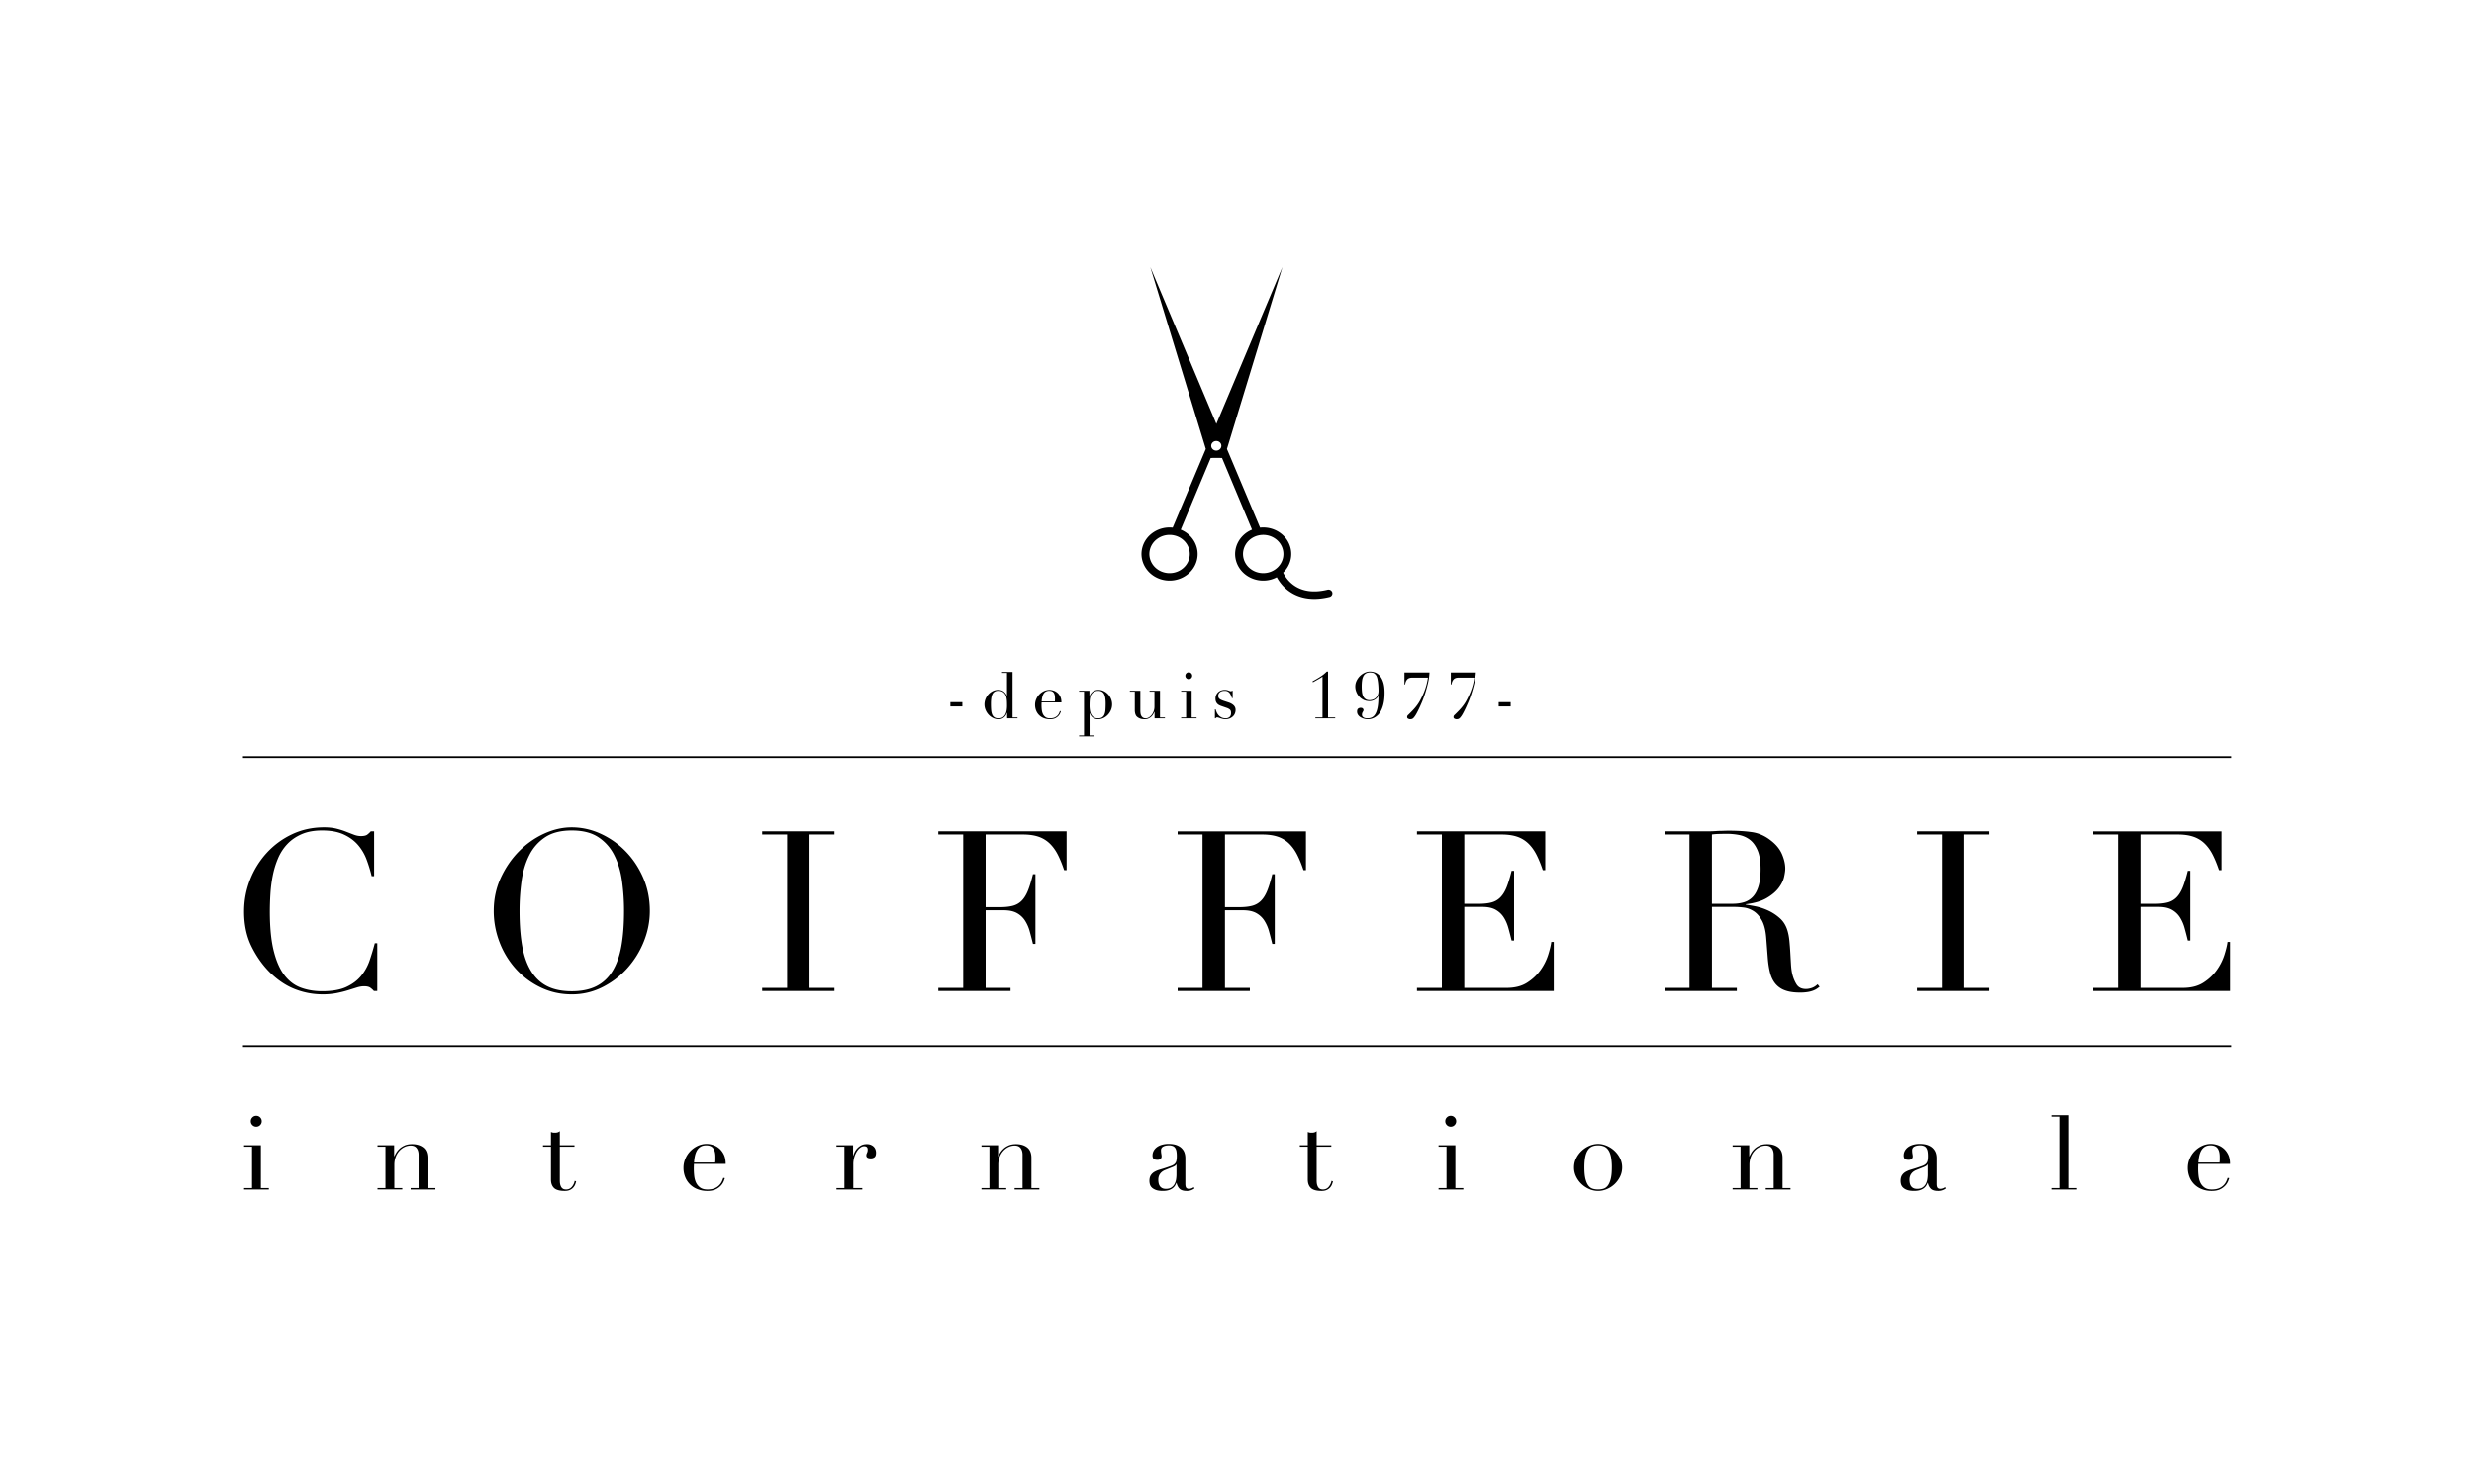 <svg viewBox="0 0 300 180" xmlns="http://www.w3.org/2000/svg"><g fill-rule="evenodd"><path d="M115.241 85.171h1.452v.515h-1.452zM120.16 85.343c0 .271.008.516.024.738.015.221.055.41.117.566s.156.276.281.359c.125.084.294.125.508.125.219 0 .394-.047.527-.14.133-.094.235-.215.308-.363s.122-.313.148-.496c.026-.182.039-.359.039-.531 0-.203-.004-.379-.011-.527a3.13 3.13 0 0 0-.044-.394 1.228 1.228 0 0 0-.219-.531.926.926 0 0 0-.304-.258 1.002 1.002 0 0 0-.476-.102.837.837 0 0 0-.449.11c-.117.072-.208.177-.273.312s-.11.298-.136.487c-.028.191-.04.405-.04.645zm1.35-3.841h1.273v5.52h.601v.109h-1.257v-.679h-.016a2.197 2.197 0 0 1-.094.227 1.06 1.06 0 0 1-.488.472c-.123.06-.272.09-.449.09-.229 0-.447-.05-.652-.148-.206-.099-.387-.232-.543-.398s-.28-.358-.371-.574-.137-.443-.137-.683a1.819 1.819 0 0 1 .492-1.23c.151-.159.325-.286.523-.383.198-.096.409-.145.632-.145.286 0 .518.071.695.211s.302.312.375.516h.015v-2.795h-.601v-.11zM127.912 85.085c.01-.073.016-.141.016-.203v-.195c0-.177-.017-.323-.051-.438-.034-.114-.081-.205-.141-.273s-.133-.116-.218-.145a.893.893 0 0 0-.277-.043.824.824 0 0 0-.437.106c-.115.07-.206.165-.274.285s-.118.257-.152.414c-.034.156-.056.32-.067.492zm-1.608.109c0 .052-.001.105-.004.16a4.848 4.848 0 0 0 .027.746c.021.187.066.356.136.507s.174.276.312.375.321.149.55.149.418-.034.566-.102.265-.15.351-.246.15-.194.191-.292c.041-.099.073-.18.094-.242l.117.023c-.016.058-.046.139-.09.246s-.114.214-.211.32c-.096.106-.226.201-.39.281s-.376.121-.636.121-.501-.042-.722-.125a1.62 1.62 0 0 1-.949-.917 1.899 1.899 0 0 1-.132-.722c0-.229.045-.451.136-.667a1.887 1.887 0 0 1 .933-.976c.213-.101.442-.152.687-.152.146 0 .302.026.469.078.166.052.321.137.465.254.143.117.263.272.359.465s.145.432.145.718h-2.404zM134.072 85.343a4.79 4.79 0 0 0-.039-.644 1.64 1.64 0 0 0-.137-.487.72.72 0 0 0-.273-.312.837.837 0 0 0-.449-.11c-.193 0-.351.034-.476.102s-.226.154-.304.258a.921.921 0 0 0-.136.234c-.034.084-.061.183-.082.297s-.035.246-.043.394-.012.324-.012.527c0 .172.013.349.039.531.026.183.076.348.148.496a.96.96 0 0 0 .308.363c.133.094.308.14.527.14.214 0 .383-.041.507-.125a.75.75 0 0 0 .281-.359c.063-.156.102-.345.117-.566.016-.223.024-.469.024-.739zm-3.224 3.864h.601V83.89h-.601v-.109h1.257v.656h.016a1.2 1.2 0 0 1 .386-.543c.18-.143.413-.215.699-.215.223 0 .435.048.632.145.198.096.372.224.524.383.15.159.27.345.359.558.088.214.133.437.133.672 0 .239-.045.467-.136.683s-.215.408-.371.574a1.814 1.814 0 0 1-.542.398 1.485 1.485 0 0 1-.652.148 1.012 1.012 0 0 1-.749-.301c-.078-.081-.138-.164-.18-.25s-.07-.155-.086-.207h-.016v2.725h.601v.109h-1.874v-.109zM141.262 87.131h-1.257v-.789h-.015c-.047.104-.103.209-.168.316s-.146.203-.242.289-.208.156-.336.211a1.125 1.125 0 0 1-.449.082c-.208 0-.377-.024-.508-.07a1.284 1.284 0 0 1-.304-.148 1.832 1.832 0 0 1-.121-.097.578.578 0 0 1-.121-.16 1.1 1.1 0 0 1-.094-.261 1.695 1.695 0 0 1-.039-.394v-2.22h-.601v-.109h1.272v2.397c0 .136.009.26.027.375a.81.81 0 0 0 .106.301.589.589 0 0 0 .203.203.64.64 0 0 0 .328.074c.114 0 .233-.034.355-.102s.234-.164.336-.289a1.63 1.63 0 0 0 .356-1.038V83.89h-.593v-.109h1.265v3.24h.601v.11zM143.737 81.962c0-.114.04-.212.121-.293s.178-.121.293-.121.212.04.293.121.121.179.121.293-.04.212-.121.293a.396.396 0 0 1-.293.121c-.114 0-.212-.04-.293-.121s-.121-.178-.121-.293zm-.508 5.059h.601V83.89h-.601v-.109h1.272v3.24h.601v.109h-1.874v-.109zM147.32 86.037h.086c.036.125.083.251.14.379.057.127.134.244.23.351.096.106.215.194.355.261.141.068.31.102.508.102.167 0 .315-.051.445-.152s.195-.266.195-.496c0-.198-.051-.337-.152-.418a1.196 1.196 0 0 0-.355-.191l-.609-.211a3.146 3.146 0 0 1-.253-.098c-.091-.039-.176-.094-.254-.164s-.142-.16-.191-.269c-.05-.11-.074-.25-.074-.422 0-.146.029-.281.086-.406s.135-.234.234-.328a1.04 1.04 0 0 1 .355-.218c.138-.052.288-.078.449-.078a1.168 1.168 0 0 1 .461.082c.052.018.099.037.141.055s.091.027.148.027.099-.021.125-.063h.086v.89h-.086a3.55 3.55 0 0 0-.125-.332 1.305 1.305 0 0 0-.168-.285c-.065-.083-.146-.148-.242-.195s-.21-.07-.34-.07c-.25 0-.443.056-.582.168a.547.547 0 0 0-.206.449.44.44 0 0 0 .175.378c.117.086.29.166.52.238l.57.187c.245.083.445.198.601.343a.755.755 0 0 1 .234.578c0 .14-.027.278-.082.414-.054.135-.135.254-.242.355s-.237.183-.39.246a1.4 1.4 0 0 1-.527.093 1.36 1.36 0 0 1-.316-.035 3.877 3.877 0 0 1-.265-.074 11.52 11.52 0 0 1-.222-.074.565.565 0 0 0-.187-.036c-.058 0-.099.012-.125.036a.301.301 0 0 0-.062.074h-.086v-1.091zM159.5 87.021h.867v-4.95a3.307 3.307 0 0 1-.265.172l-.89.507-.062-.102c.343-.192.656-.377.937-.554s.547-.39.796-.64h.156v5.566h.867v.11H159.5zM165.121 83.266c0 .208.009.411.027.608.018.198.06.375.125.531s.162.283.293.378c.13.097.307.145.531.145.057 0 .145-.012.261-.035.117-.023.236-.074.356-.152.119-.078.223-.194.312-.347.088-.153.133-.361.133-.62 0-.151-.005-.317-.016-.496-.01-.18-.026-.354-.047-.523s-.048-.325-.082-.468-.077-.256-.129-.34c-.047-.084-.125-.168-.234-.254s-.284-.129-.523-.129a.955.955 0 0 0-.499.117.832.832 0 0 0-.309.336 1.64 1.64 0 0 0-.156.535c-.029.21-.043.449-.043.714zm-.781.008c0-.25.054-.485.161-.706a2.023 2.023 0 0 1 .983-.968c.211-.097.423-.144.636-.144s.425.039.636.117.4.214.57.409c.169.195.306.458.41.789.104.33.156.748.156 1.253 0 .479-.037.891-.109 1.238a3.788 3.788 0 0 1-.285.878 2 2 0 0 1-.398.574 1.895 1.895 0 0 1-.449.331 1.607 1.607 0 0 1-.433.157 1.96 1.96 0 0 1-.356.039 1.717 1.717 0 0 1-.89-.25.954.954 0 0 1-.3-.289.675.675 0 0 1-.113-.383c0-.177.044-.298.132-.363a.503.503 0 0 1 .305-.098c.125 0 .213.03.266.09a.28.28 0 0 1 .078.184c0 .041-.011.08-.031.117l-.067.117a.64.64 0 0 0-.09.343c0 .12.056.22.168.301s.28.121.504.121c.208 0 .395-.043.558-.129.164-.086.303-.233.418-.441.114-.208.202-.486.262-.835.059-.349.09-.786.09-1.311h-.015a1.082 1.082 0 0 1-.336.386 1.24 1.24 0 0 1-.757.238c-.266 0-.504-.053-.715-.16s-.389-.245-.535-.414a1.858 1.858 0 0 1-.335-.57 1.742 1.742 0 0 1-.119-.621zM170.304 81.572h3.037a7.828 7.828 0 0 1-.203 1.366c-.11.458-.23.882-.36 1.273-.13.39-.255.725-.375 1.003-.12.279-.201.462-.242.55-.167.359-.307.639-.422.839a2.53 2.53 0 0 1-.3.441c-.086.094-.164.15-.234.168s-.142.027-.215.027-.151-.021-.234-.063a.205.205 0 0 1-.125-.195c0-.099.032-.178.097-.238s.145-.137.238-.231c.224-.219.411-.415.562-.589s.281-.341.39-.5c.11-.159.206-.316.289-.472s.169-.325.257-.508a7.588 7.588 0 0 0 .688-2.249h-1.928c-.266 0-.464.074-.593.223-.13.148-.211.347-.242.597h-.086v-1.442zM175.925 81.572h3.037c-.026.453-.094.908-.203 1.366s-.229.882-.359 1.273c-.13.39-.255.725-.375 1.003-.12.279-.201.462-.242.55-.166.359-.307.639-.422.839a2.475 2.475 0 0 1-.3.441c-.086.094-.164.15-.234.168s-.142.027-.214.027a.518.518 0 0 1-.234-.063.205.205 0 0 1-.125-.195c0-.099.032-.178.097-.238s.145-.137.238-.231c.224-.219.411-.415.562-.589s.281-.341.39-.5a4.76 4.76 0 0 0 .289-.472c.084-.156.169-.325.258-.508a7.804 7.804 0 0 0 .543-1.487c.049-.201.085-.367.106-.5s.033-.22.039-.262h-1.928c-.266 0-.463.074-.593.223-.13.148-.211.347-.242.597h-.086v-1.442zM181.734 85.171h1.452v.515h-1.452zM45.754 120.202h-.408a2.656 2.656 0 0 0-.435-.395c-.163-.118-.417-.177-.762-.177-.272 0-.567.05-.884.15l-1.088.34c-.408.126-.866.24-1.373.34a8.846 8.846 0 0 1-1.687.149 9.19 9.19 0 0 1-3.332-.625c-1.079-.417-2.099-1.097-3.06-2.04-.888-.888-1.632-1.941-2.23-3.155s-.898-2.62-.898-4.215c0-1.361.245-2.656.734-3.89a10.446 10.446 0 0 1 2.04-3.264 9.816 9.816 0 0 1 3.074-2.244c1.178-.552 2.466-.83 3.862-.83.561 0 1.06.055 1.496.163.435.11.825.231 1.169.368.344.136.662.258.952.367s.571.163.843.163c.362 0 .62-.058.775-.177.154-.117.294-.249.421-.394h.408v5.44h-.299a16.74 16.74 0 0 0-.625-2.04 5.801 5.801 0 0 0-1.061-1.781c-.453-.517-1.03-.934-1.727-1.251-.698-.317-1.564-.476-2.598-.476-.961 0-1.786.149-2.475.448-.69.3-1.27.698-1.741 1.197a5.811 5.811 0 0 0-1.129 1.741c-.281.663-.494 1.36-.639 2.094a16.644 16.644 0 0 0-.286 2.23 35.903 35.903 0 0 0-.068 2.135c0 1.903.154 3.481.463 4.732.308 1.252.738 2.24 1.292 2.965.553.725 1.219 1.233 1.999 1.523.779.29 1.641.435 2.584.435 1.215 0 2.194-.172 2.938-.517.743-.344 1.342-.793 1.795-1.347a5.92 5.92 0 0 0 1.034-1.876 32.04 32.04 0 0 0 .625-2.081h.3v5.795zM62.998 110.492c0 1.632.109 3.056.327 4.27.217 1.216.58 2.231 1.088 3.047s1.16 1.424 1.958 1.822c.798.399 1.786.599 2.965.599 1.16 0 2.144-.2 2.951-.599s1.464-1.006 1.972-1.822c.507-.816.87-1.831 1.088-3.047.217-1.214.326-2.638.326-4.27a26.28 26.28 0 0 0-.245-3.631c-.163-1.17-.476-2.212-.938-3.128a5.584 5.584 0 0 0-1.931-2.189c-.825-.544-1.9-.816-3.223-.816-1.324 0-2.398.271-3.223.816a5.583 5.583 0 0 0-1.931 2.189c-.463.916-.775 1.958-.938 3.128a26.124 26.124 0 0 0-.246 3.631zm-3.128 0c0-1.451.286-2.792.857-4.025.572-1.233 1.305-2.303 2.203-3.21s1.909-1.618 3.033-2.135 2.248-.775 3.373-.775a8.34 8.34 0 0 1 3.495.775 10.069 10.069 0 0 1 3.033 2.135c.888.907 1.6 1.977 2.135 3.21s.803 2.575.803 4.025c0 1.27-.245 2.512-.735 3.726a10.822 10.822 0 0 1-2.013 3.237 10.198 10.198 0 0 1-3.006 2.284 8.128 8.128 0 0 1-3.713.871c-1.36 0-2.62-.282-3.781-.843a9.68 9.68 0 0 1-3.005-2.245 10.306 10.306 0 0 1-1.973-3.237 10.486 10.486 0 0 1-.706-3.793zM92.427 119.822h3.02v-18.605h-3.02v-.381h8.759v.381h-3.02v18.605h3.02v.38h-8.759zM113.779 119.822h3.019v-18.605h-3.019v-.381h15.558v4.706h-.299c-.236-.707-.489-1.328-.761-1.863s-.599-.988-.979-1.36a3.616 3.616 0 0 0-1.36-.83c-.526-.18-1.161-.271-1.904-.271h-4.515v8.813h1.768c.598 0 1.106-.055 1.523-.164s.775-.312 1.075-.612c.299-.299.552-.707.762-1.224.208-.516.412-1.182.612-1.999h.299v8.459h-.299a48.482 48.482 0 0 0-.394-1.523 4.723 4.723 0 0 0-.572-1.305c-.245-.382-.571-.685-.979-.912s-.938-.34-1.591-.34h-2.203v9.411h3.019v.38h-8.758v-.38zM142.8 119.822h3.019v-18.605H142.8v-.381h15.558v4.706h-.299c-.236-.707-.49-1.328-.762-1.863s-.598-.988-.979-1.36a3.608 3.608 0 0 0-1.36-.83c-.526-.18-1.161-.271-1.904-.271h-4.515v8.813h1.768c.598 0 1.106-.055 1.523-.164s.775-.312 1.074-.612c.299-.299.553-.707.762-1.224.208-.516.412-1.182.612-1.999h.299v8.459h-.299a45.834 45.834 0 0 0-.395-1.523 4.721 4.721 0 0 0-.571-1.305c-.245-.382-.571-.685-.979-.912s-.938-.34-1.591-.34h-2.203v9.411h3.019v.38H142.8zM171.822 119.822h3.019v-18.605h-3.019v-.381h15.558v4.706h-.299c-.236-.707-.49-1.328-.762-1.863s-.598-.988-.979-1.36a3.616 3.616 0 0 0-1.36-.83c-.526-.18-1.161-.271-1.904-.271h-4.515v8.405h1.768c.598 0 1.106-.054 1.523-.164.417-.108.775-.313 1.074-.612s.553-.707.762-1.224c.208-.517.412-1.183.611-1.999h.3v8.458h-.3c-.127-.526-.258-1.033-.394-1.523s-.327-.924-.571-1.305c-.245-.38-.571-.684-.979-.911s-.938-.34-1.591-.34h-2.203v9.82h5.14c.997 0 1.827-.213 2.489-.639s1.201-.934 1.618-1.524a6.606 6.606 0 0 0 .925-1.836c.199-.635.326-1.16.38-1.578h.299v5.957h-16.591v-.381zM207.589 109.622h2.502c.508 0 .97-.064 1.388-.191.417-.126.775-.349 1.074-.666s.53-.748.693-1.292.245-1.233.245-2.067c0-.943-.122-1.7-.367-2.271s-.563-1.002-.952-1.292c-.39-.29-.826-.48-1.305-.571a7.67 7.67 0 0 0-1.428-.137c-.326 0-.657.005-.993.014s-.622.031-.857.068zm-5.739 10.2h3.019v-18.605h-3.019v-.381h5.168c.218 0 .435-.004.653-.014.218-.009.436-.022.653-.041.218 0 .435-.004.653-.013s.435-.014.653-.014c1.069 0 2.013.06 2.828.177.816.118 1.578.458 2.285 1.02.634.489 1.083 1.043 1.346 1.659.263.617.395 1.197.395 1.741 0 .271-.05.62-.149 1.047-.1.427-.318.862-.653 1.306-.336.445-.82.852-1.455 1.224s-1.478.621-2.529.748v.055c.289.037.684.104 1.183.204.498.1 1.006.268 1.523.503.517.236.993.549 1.428.939s.743.894.924 1.51c.109.363.186.775.231 1.238.045.462.082.938.109 1.428.027.489.055.962.082 1.414.028.453.078.834.15 1.142.109.472.281.898.517 1.279.235.38.616.57 1.142.57.235 0 .48-.045.735-.135.253-.091.48-.237.68-.435l.245.299c-.091.073-.195.15-.312.231a2.301 2.301 0 0 1-.449.231 3.387 3.387 0 0 1-.666.176 5.73 5.73 0 0 1-.965.068c-.726 0-1.329-.091-1.809-.271a2.675 2.675 0 0 1-1.156-.803c-.29-.353-.503-.788-.639-1.305s-.231-1.119-.286-1.809l-.191-2.475c-.073-.907-.254-1.614-.544-2.121-.29-.508-.63-.879-1.02-1.115s-.794-.377-1.211-.422c-.417-.046-.78-.069-1.087-.069h-2.72v9.82h3.019v.38h-8.758v-.381zM232.449 119.822h3.018v-18.605h-3.018v-.381h8.758v.381h-3.019v18.605h3.019v.38h-8.758zM253.8 119.822h3.019v-18.605H253.8v-.381h15.558v4.706h-.299c-.236-.707-.49-1.328-.762-1.863s-.598-.988-.979-1.36a3.616 3.616 0 0 0-1.36-.83c-.526-.18-1.161-.271-1.904-.271h-4.515v8.405h1.768c.598 0 1.106-.054 1.523-.164a2.32 2.32 0 0 0 1.075-.612c.299-.299.553-.707.761-1.224s.412-1.183.612-1.999h.3v8.458h-.3a44.08 44.08 0 0 0-.395-1.523 4.734 4.734 0 0 0-.571-1.305c-.245-.38-.571-.684-.979-.911s-.938-.34-1.591-.34h-2.203v9.82h5.141c.997 0 1.826-.213 2.488-.639s1.201-.934 1.618-1.524a6.606 6.606 0 0 0 .925-1.836c.199-.635.326-1.16.38-1.578h.299v5.957H253.8zM30.411 135.999c0-.184.065-.34.194-.469.129-.13.286-.194.47-.194s.34.065.47.194c.129.129.194.286.194.469s-.064.34-.194.469c-.129.13-.286.194-.47.194s-.34-.064-.47-.194a.64.64 0 0 1-.194-.469zm-.813 8.11h.964v-5.019h-.964v-.176h2.04v5.195h.964v.175h-3.004zM45.782 144.109h.964v-5.018h-.964v-.176h2.015v1.34h.025c.05-.108.123-.247.219-.413.096-.167.227-.33.394-.488s.376-.294.626-.407.555-.169.913-.169c.551 0 .999.134 1.346.4.346.268.519.692.519 1.276v3.655h.964v.175h-3.004v-.175h.964v-4.042c0-.326-.077-.593-.232-.802-.154-.208-.394-.312-.72-.312-.267 0-.521.058-.763.175s-.455.279-.638.488-.328.455-.432.739-.156.593-.156.926v2.828h.964v.175h-3.004zM65.846 138.915h.964V137.3c.066.025.129.046.187.063s.159.025.3.025c.126 0 .234-.014.326-.043a.852.852 0 0 0 .263-.144v1.715h1.777v.176h-1.777v4.093c0 .233.023.423.069.569s.106.259.181.338.157.132.244.157a.934.934 0 0 0 .257.037c.292 0 .528-.106.707-.319s.294-.457.344-.732l.176.063c-.025.109-.062.229-.112.363s-.128.261-.232.382-.24.221-.407.3-.376.119-.626.119c-.626 0-1.062-.121-1.308-.363s-.369-.584-.369-1.027v-3.98h-.964zM86.723 141.006c.017-.117.025-.226.025-.326v-.313c0-.284-.027-.517-.082-.701a1.142 1.142 0 0 0-.225-.438.805.805 0 0 0-.35-.232 1.395 1.395 0 0 0-.444-.069c-.284 0-.518.057-.701.169-.183.113-.33.265-.438.457-.109.193-.19.414-.244.664s-.09.513-.106.789zm-2.578.175c0 .083-.002.169-.007.257a7.91 7.91 0 0 0 .044 1.195c.033.3.106.571.219.814.113.242.279.442.501.601.221.159.515.238.882.238s.67-.054.907-.162a1.66 1.66 0 0 0 .87-.865c.067-.159.116-.288.15-.388l.188.037a3.63 3.63 0 0 1-.144.395 1.823 1.823 0 0 1-.338.513 2.069 2.069 0 0 1-.626.451c-.263.129-.603.194-1.02.194s-.803-.066-1.158-.201a2.59 2.59 0 0 1-1.521-1.471 3.022 3.022 0 0 1-.213-1.157c0-.368.073-.725.219-1.071a3.012 3.012 0 0 1 1.496-1.565 2.526 2.526 0 0 1 1.101-.244c.234 0 .484.042.751.125s.516.219.745.407c.229.187.421.435.576.745.155.308.231.693.231 1.151h-3.853zM101.43 144.109h.964v-5.018h-.964v-.176h2.015v1.264h.025c.033-.125.088-.267.163-.425a1.853 1.853 0 0 1 .795-.826c.188-.1.415-.15.682-.15.192 0 .359.031.501.094s.259.142.35.238a.88.88 0 0 1 .201.332 1.2 1.2 0 0 1 .063.375c0 .275-.063.459-.188.551s-.271.138-.438.138c-.367 0-.551-.117-.551-.351 0-.075.009-.135.025-.18.017-.046.035-.092.057-.138.021-.046.04-.098.056-.156a.96.96 0 0 0 .025-.251c0-.267-.146-.4-.438-.4a.776.776 0 0 0-.425.15c-.151.1-.291.247-.42.438a2.75 2.75 0 0 0-.325.695 3.018 3.018 0 0 0-.132.932v2.866h1.089v.175h-3.129v-.177zM119.016 144.109h.964v-5.018h-.964v-.176h2.015v1.34h.025c.05-.108.123-.247.219-.413.096-.167.227-.33.394-.488s.376-.294.627-.407c.25-.113.555-.169.913-.169.551 0 .999.134 1.345.4.346.268.519.692.519 1.276v3.655h.964v.175h-3.004v-.175h.964v-4.042c0-.326-.077-.593-.232-.802-.154-.208-.394-.312-.719-.312-.267 0-.521.058-.764.175a1.995 1.995 0 0 0-.638.488 2.304 2.304 0 0 0-.432.739 2.651 2.651 0 0 0-.157.926v2.828h.964v.175h-3.004v-.175zM142.66 141.218h-.025c-.017.109-.154.217-.413.326l-.939.376c-.267.108-.471.261-.613.457s-.213.441-.213.732c0 .125.012.255.037.388s.071.253.138.357.16.19.281.256c.121.067.278.1.47.1.275 0 .498-.058.669-.175s.3-.263.388-.439a1.85 1.85 0 0 0 .175-.569c.029-.204.044-.39.044-.557v-1.252zm2.19 2.929a1.443 1.443 0 0 1-.938.314c-.401 0-.691-.086-.87-.257-.18-.171-.303-.411-.369-.72h-.025c-.034.075-.08.168-.138.281s-.148.221-.269.326-.282.193-.482.263c-.2.071-.455.106-.763.106-.35 0-.63-.04-.839-.119s-.371-.177-.488-.294a.836.836 0 0 1-.231-.394 1.618 1.618 0 0 1-.057-.407c0-.292.059-.526.175-.701.117-.175.269-.315.457-.419s.397-.19.626-.257a20.202 20.202 0 0 0 1.377-.45c.179-.067.319-.148.419-.244s.169-.217.206-.363.057-.345.057-.594c0-.201-.013-.38-.037-.538a1.13 1.13 0 0 0-.138-.407.638.638 0 0 0-.288-.257 1.194 1.194 0 0 0-.501-.088c-.275 0-.503.048-.682.143a.495.495 0 0 0-.269.47c0 .142.013.281.038.419s.037.24.037.307c0 .116-.042.215-.125.294s-.204.119-.363.119c-.275 0-.446-.051-.513-.15a.684.684 0 0 1-.1-.388c0-.183.042-.359.125-.526s.206-.315.369-.444c.163-.13.367-.231.613-.307a2.9 2.9 0 0 1 .845-.113c.384 0 .705.048.964.144s.467.225.626.388c.158.162.271.346.338.551.067.204.1.419.1.644v3.116c0 .243.038.405.113.489.075.083.184.125.326.125.092 0 .188-.017.288-.05s.196-.083.288-.15zM157.617 138.915h.964V137.3c.067.025.13.046.188.063s.158.025.3.025c.125 0 .233-.014.325-.043a.852.852 0 0 0 .263-.144v1.715h1.777v.176h-1.777v4.093c0 .233.023.423.069.569s.106.259.182.338c.075.079.156.132.244.157s.173.037.257.037c.292 0 .528-.106.707-.319s.294-.457.344-.732l.175.063c-.025.109-.063.229-.113.363s-.127.261-.231.382c-.105.121-.24.221-.407.3s-.376.119-.626.119c-.625 0-1.061-.121-1.308-.363s-.37-.584-.37-1.027v-3.98h-.964v-.177zM175.253 135.999c0-.184.065-.34.194-.469.129-.13.286-.194.469-.194s.34.065.469.194c.13.129.194.286.194.469s-.064.34-.194.469a.636.636 0 0 1-.469.194.635.635 0 0 1-.469-.194.64.64 0 0 1-.194-.469zm-.813 8.11h.964v-5.019h-.964v-.176h2.04v5.195h.964v.175h-3.004zM192.125 141.606c0 .592.046 1.064.138 1.414.092.351.213.62.363.808.15.187.325.31.526.369.2.059.413.087.639.087.225 0 .438-.029.638-.087s.376-.181.526-.369.271-.457.363-.808c.092-.35.138-.822.138-1.414a6.7 6.7 0 0 0-.1-1.258c-.067-.338-.169-.612-.307-.826-.137-.213-.311-.365-.52-.457s-.455-.138-.738-.138c-.284 0-.53.046-.739.138s-.382.244-.519.457c-.138.213-.24.488-.307.826s-.101.757-.101 1.258zm-1.252 0c0-.409.09-.788.269-1.139.179-.35.409-.653.689-.907.279-.255.592-.453.938-.595a2.693 2.693 0 0 1 1.02-.213c.333 0 .673.071 1.02.213s.66.34.939.595c.28.254.509.557.689.907.179.351.269.73.269 1.139 0 .393-.083.762-.25 1.108a3.13 3.13 0 0 1-.657.907 3.129 3.129 0 0 1-.932.613c-.351.15-.709.225-1.076.225-.368 0-.726-.075-1.077-.225a3.116 3.116 0 0 1-1.589-1.52 2.503 2.503 0 0 1-.252-1.108zM210.099 144.109h.964v-5.018h-.964v-.176h2.015v1.34h.025c.05-.108.123-.247.219-.413.095-.167.227-.33.394-.488s.375-.294.626-.407.555-.169.914-.169c.55 0 .999.134 1.345.4.346.268.52.692.52 1.276v3.655h.964v.175h-3.004v-.175h.964v-4.042c0-.326-.077-.593-.231-.802-.155-.208-.394-.312-.72-.312-.267 0-.521.058-.763.175s-.455.279-.639.488c-.183.209-.328.455-.432.739s-.157.593-.157.926v2.828h.964v.175h-3.004zM233.743 141.218h-.025c-.017.109-.154.217-.413.326l-.938.376c-.268.108-.472.261-.614.457s-.213.441-.213.732c0 .125.012.255.037.388s.071.253.138.357.16.19.281.256c.121.067.278.1.47.1.275 0 .498-.058.669-.175s.3-.263.388-.439c.088-.175.146-.364.175-.569.029-.204.044-.39.044-.557v-1.252zm2.191 2.929a1.444 1.444 0 0 1-.939.314c-.4 0-.691-.086-.87-.257s-.302-.411-.369-.72h-.025c-.033.075-.08.168-.138.281s-.148.221-.269.326-.281.193-.482.263c-.2.071-.455.106-.763.106-.35 0-.63-.04-.839-.119a1.359 1.359 0 0 1-.488-.294.847.847 0 0 1-.232-.394 1.614 1.614 0 0 1-.056-.407c0-.292.058-.526.175-.701.116-.175.269-.315.457-.419s.397-.19.626-.257a20.202 20.202 0 0 0 1.377-.45c.179-.067.319-.148.419-.244s.169-.217.207-.363.056-.345.056-.594c0-.201-.013-.38-.038-.538a1.13 1.13 0 0 0-.138-.407.638.638 0 0 0-.288-.257 1.194 1.194 0 0 0-.501-.088c-.275 0-.502.048-.682.143a.495.495 0 0 0-.269.47c0 .142.012.281.037.419s.038.24.038.307a.391.391 0 0 1-.125.294c-.084.079-.205.119-.363.119-.275 0-.446-.051-.513-.15a.684.684 0 0 1-.1-.388c0-.183.042-.359.125-.526s.207-.315.369-.444c.163-.13.367-.231.613-.307a2.9 2.9 0 0 1 .845-.113c.383 0 .705.048.964.144s.467.225.626.388c.158.162.271.346.338.551.067.204.1.419.1.644v3.116c0 .243.037.405.112.489.075.083.183.125.325.125.092 0 .188-.017.288-.05s.196-.083.288-.15zM248.838 144.109h.963v-8.673h-.963v-.176h2.04v8.849h.964v.175h-3.004zM269.115 141.006a2.43 2.43 0 0 0 .025-.326v-.313c0-.284-.027-.517-.081-.701s-.129-.33-.225-.438-.213-.186-.35-.232a1.395 1.395 0 0 0-.444-.069c-.284 0-.518.057-.701.169a1.24 1.24 0 0 0-.438.457c-.109.193-.19.414-.244.664s-.09.513-.106.789zm-2.579.175c0 .083-.003.169-.007.257s-.006.198-.006.332c0 .275.017.563.05.863.034.3.107.571.219.814.113.242.28.442.501.601s.515.238.882.238.67-.054.908-.162a1.68 1.68 0 0 0 .563-.395 1.67 1.67 0 0 0 .306-.47c.067-.159.117-.288.15-.388l.188.037a3.63 3.63 0 0 1-.144.395 1.801 1.801 0 0 1-.338.513 2.044 2.044 0 0 1-.626.451c-.263.129-.603.194-1.02.194s-.803-.066-1.158-.201a2.59 2.59 0 0 1-1.521-1.471 3.022 3.022 0 0 1-.213-1.157c0-.368.073-.725.219-1.071a3.007 3.007 0 0 1 1.496-1.565 2.526 2.526 0 0 1 1.101-.244c.233 0 .484.042.751.125s.515.219.745.407c.229.187.421.435.576.745.154.308.232.693.232 1.151h-3.854z"/></g><path d="M29.461 91.716h241.067v.219H29.461zM29.461 126.768h241.067v.219H29.461z"/><path d="M139.449 66.629c.281-1.051 1.28-1.753 2.375-1.753.199 0 .4.023.601.072 1.309.314 2.104 1.581 1.773 2.822-.332 1.242-1.668 1.997-2.976 1.682-1.31-.316-2.105-1.582-1.773-2.823zm8.04-13.137c.339 0 .614.261.614.582 0 .322-.275.582-.614.582s-.613-.26-.613-.582c0-.321.274-.582.613-.582zm8.063 13.137c.332 1.241-.463 2.507-1.773 2.823-1.308.315-2.644-.44-2.976-1.682-.331-1.241.463-2.508 1.773-2.822 1.308-.315 2.644.439 2.976 1.681zm-14.565 3.7c.28.067.56.099.836.099 1.521 0 2.91-.975 3.3-2.435.415-1.554-.441-3.131-1.943-3.751l3.636-8.691.684-.009.684.009 3.636 8.691c-1.502.62-2.359 2.197-1.943 3.751.391 1.46 1.78 2.435 3.3 2.435.276 0 .556-.032.836-.099.29-.07.56-.177.811-.308.21.385.567.919 1.125 1.405.69.602 1.793 1.214 3.42 1.214.552 0 1.164-.071 1.841-.236a.451.451 0 0 0 .344-.551.481.481 0 0 0-.582-.326c-3.605.88-5.002-1.288-5.377-2.063.807-.778 1.184-1.925.88-3.058-.423-1.58-2.016-2.588-3.679-2.411l-4.016-9.537 6.729-22.062-8.01 19.02-8.01-19.02 6.729 22.062-4.016 9.537c-1.662-.177-3.257.831-3.679 2.411-.46 1.725.645 3.485 2.464 3.923z" fill-rule="evenodd"/></svg>